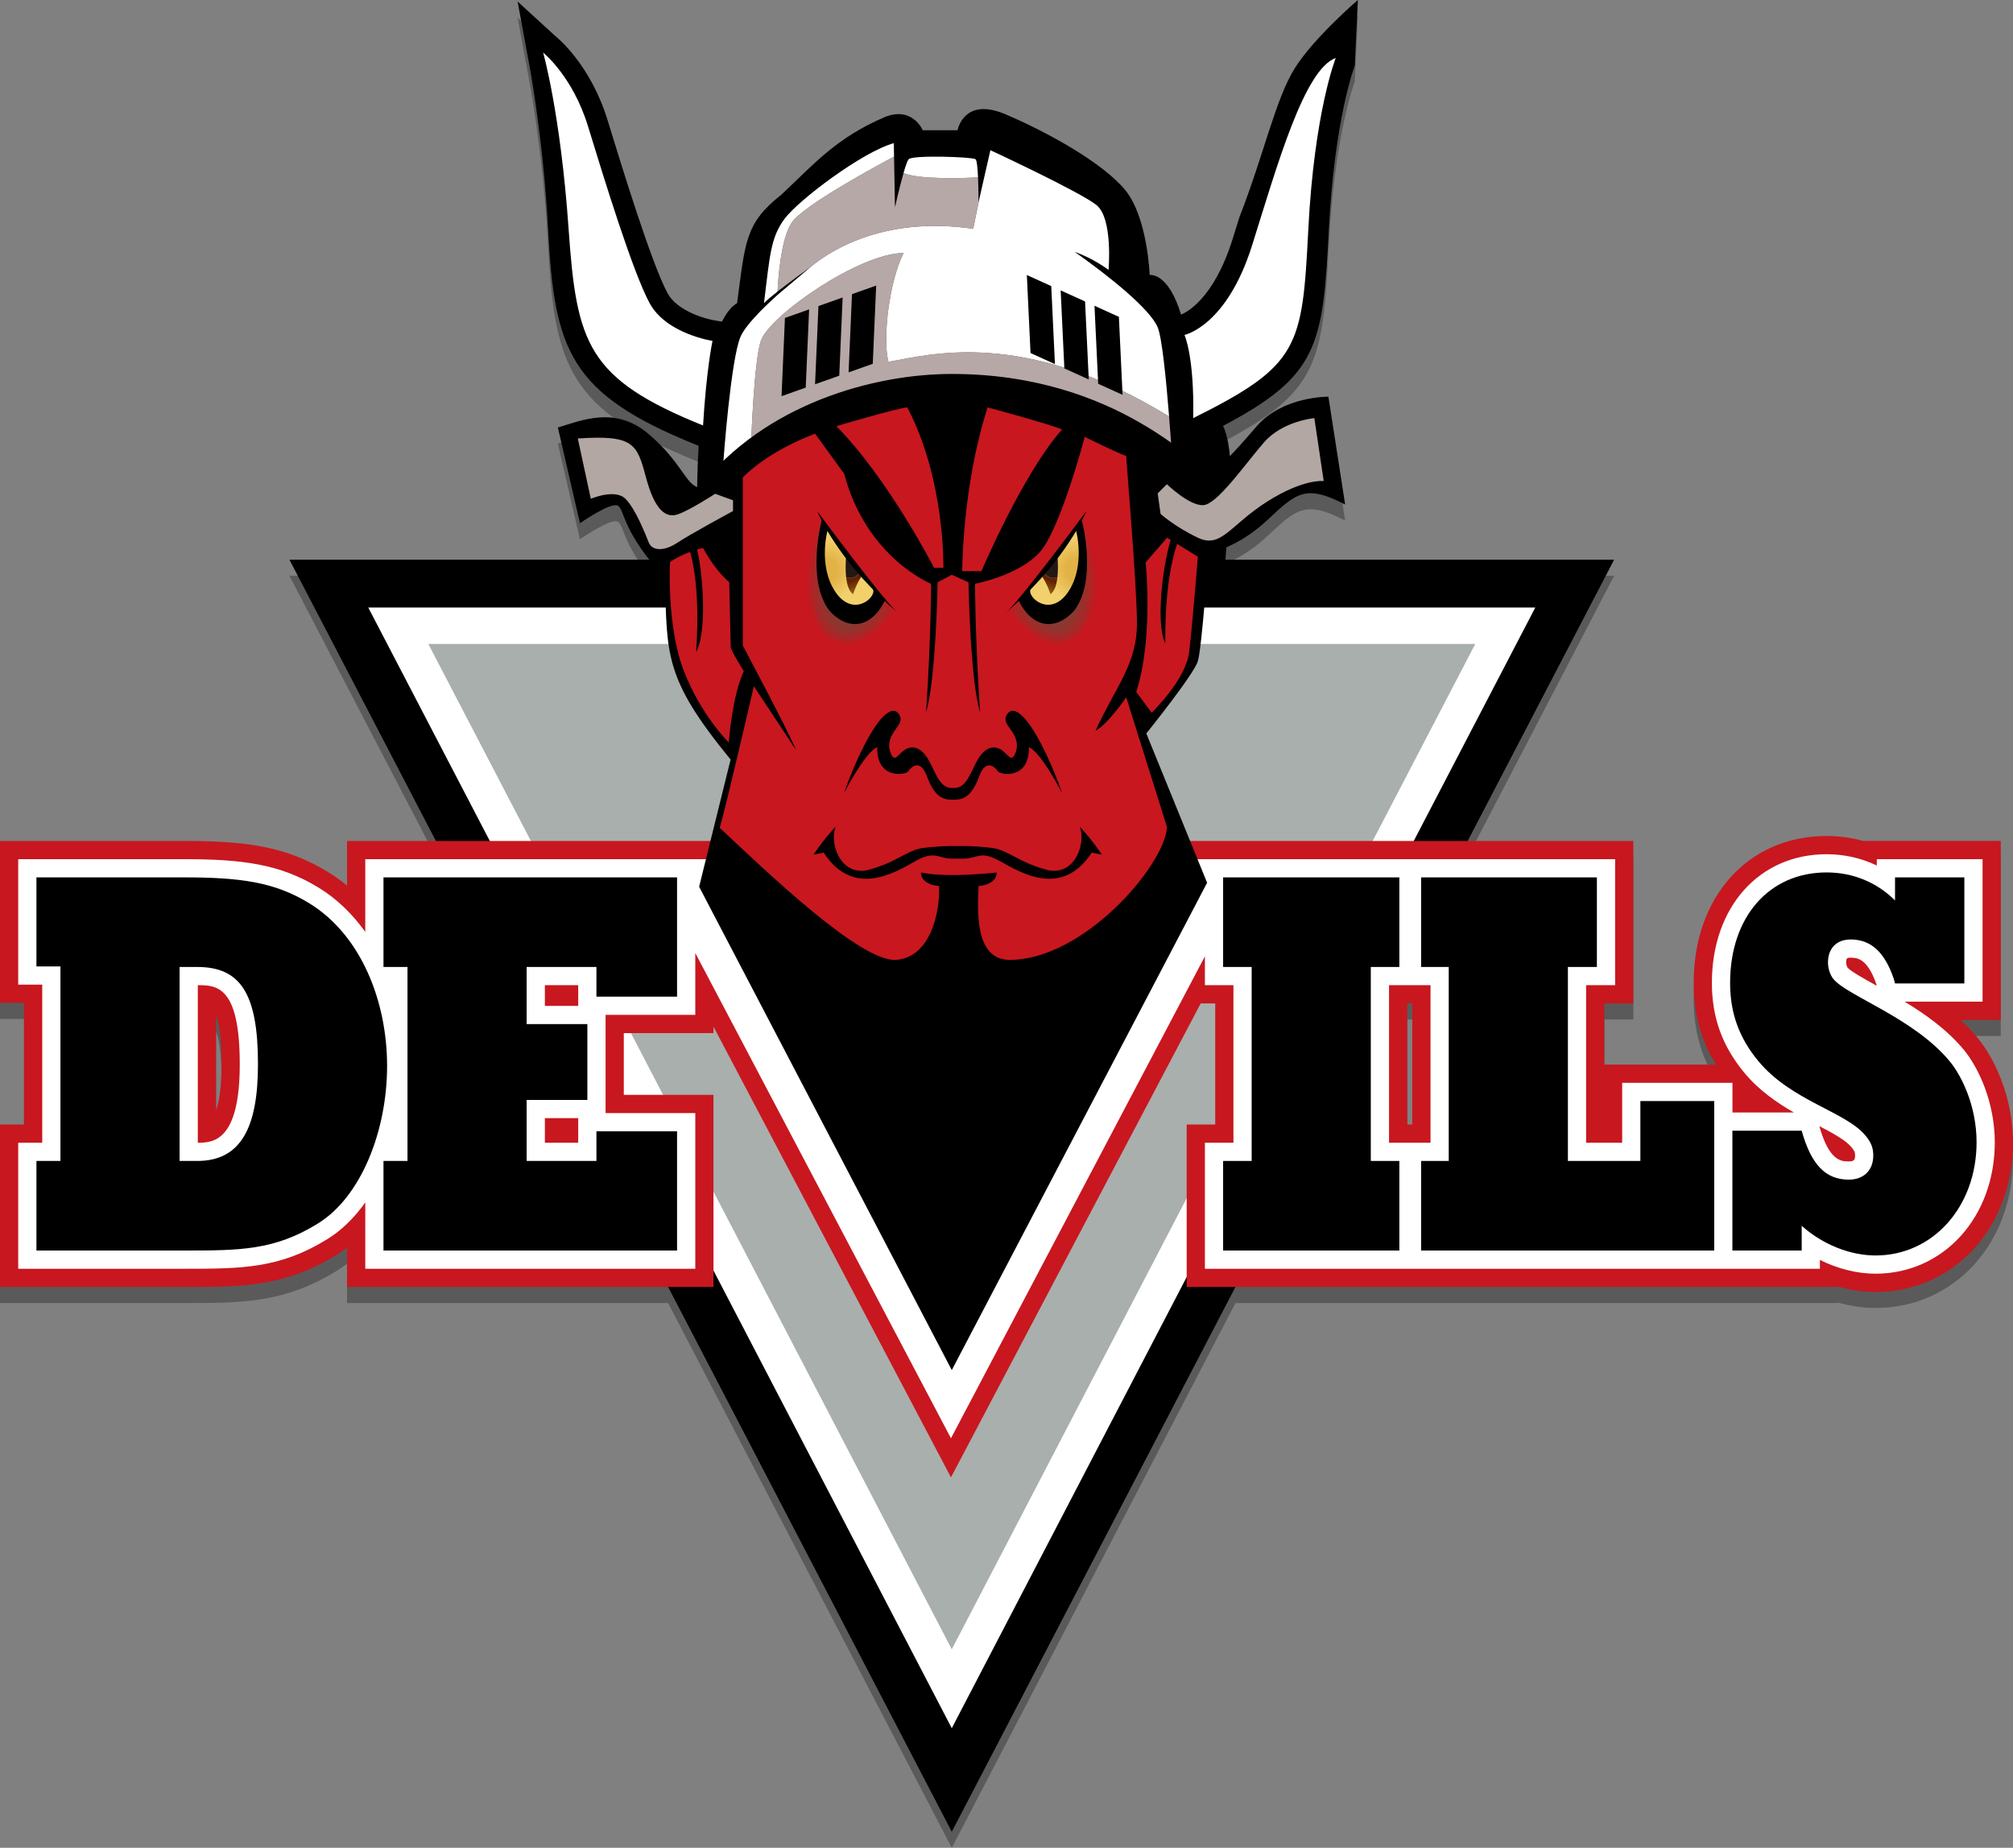 <?xml version="1.0" encoding="utf-8"?>
<!-- Generator: Adobe Illustrator 16.0.0, SVG Export Plug-In . SVG Version: 6.00 Build 0)  -->
<!DOCTYPE svg PUBLIC "-//W3C//DTD SVG 1.1//EN" "http://www.w3.org/Graphics/SVG/1.1/DTD/svg11.dtd">
<svg version="1.1" xmlns="http://www.w3.org/2000/svg" xmlns:xlink="http://www.w3.org/1999/xlink" x="0px" y="0px"
	 width="250.582px" height="230.01px" viewBox="0 0 250.582 230.01" enable-background="new 0 0 250.582 230.01"
	 xml:space="preserve">
<rect x="0" y="0" width="250.582" height="230.01" fill="#808080" stroke="none"/>
<g opacity="0.3">
	<path d="M246.22,131.246c-0.649-0.787-1.373-1.548-2.188-2.294h5.028v-22.273h-17.137c-1.46-0.409-2.98-0.615-4.543-0.615
		c-9.743,0-16.548,7.519-16.548,18.285c0,3.816,0.894,7.111,2.785,10.172H199.71v-7.62h3.609v-20.221h-20.62l18.231-35.013h-48.38
		c0.033-0.471,0.069-0.986,0.107-1.536c1.358-0.59,3.187-1.61,5.037-3.334c3.667-3.415,4.75-4.582,9.75-1.998
		c-2.083-13.417-2.083-13.417-2.083-13.417s-5.667-0.083-8.917,3.667c-1.441,1.664-2.494,2.863-3.349,3.721
		c-0.173-1.972-0.551-3.167-0.851-3.757c11.85-6.261,12.426-9.92,13.163-24.333c0.713-13.943,3.216-20.46,3.238-20.516L169.031,2
		c0,0-5.419,4.632-7.836,8.465s-3.823,10.675-6.911,18.571l-0.856,2.748c-2.368,7.54-5.858,9.16-6.406,9.377
		c-1.632-5.36-3.909-4.926-3.909-4.926s-0.25-7.103-3-10.52s-9.834-7.333-15-9.509s-5.917,2.008-5.917,2.008h-4.333
		c0,0-1.25-3-4.667-1.667c-6.083,2.583-8.917,5.917-12.907,9.667c-4.572,3.583-4.51,5.917-5.534,13.515
		c-0.73,0.442-1.351,1.253-1.882,2.302l-0.794-0.124c-1.257-0.195-4.778-1.186-5.973-3.394c-1.993-3.681-5.693-15.749-7.472-21.548
		C73.51,10.04,69.375,6.69,69.2,6.551l-4.766-4.358l1.3,7.053c0.021,0.074,1.878,9.552,2.499,21.396
		c0.787,15.006,2.698,20.367,18.328,26.688l0.405,0.164c-0.126,2.172-0.169,4.011-0.183,5.133c-1.48-0.544-2.135-3.3-6.09-6.642
		c-4.166-3.521-8.416-1.604-11.25-0.771c2.75,11.917,2.75,11.917,2.75,11.917s3.917-2.75,4.75-2.167
		c0.714,0.5,0.583,2.514,3.879,6.702H36.028l18.231,35.013H43.202v5.558c-0.748-0.617-1.529-1.175-2.342-1.672
		c-5.318-3.267-10.428-3.886-17.996-3.886H0v20.153h2.989v15.145H0v20.221h22.864c7.297,0,12.569,0,19.063-4.021
		c0.434-0.266,0.858-0.557,1.274-0.87v4.891h39.967l35.311,67.813l35.311-67.813h75.022v-0.059c1.553,0.444,3.125,0.674,4.658,0.674
		c9.755,0,17.111-8.008,17.111-18.626C250.582,138.543,248.232,133.688,246.22,131.246z M175.808,126.9v15.076h-0.631V126.9H175.808
		z M26.892,140.207v-11.845c0.419,1.067,0.687,2.914,0.687,6.11C27.578,137.341,27.297,139.112,26.892,140.207z"/>
</g>
<g id="_x3C_Layer_x3E__copy">
	<polygon points="36.028,69.666 118.479,228.01 200.931,69.666 	"/>
	<polygon fill="#FFFFFF" points="45.839,75.619 191.119,75.619 118.479,215.121 	"/>
	<polygon fill="#A9AFAD" points="53.314,80.154 183.645,80.154 118.479,205.301 	"/>
	<path fill="#C8171F" d="M246.22,129.246c-0.649-0.787-1.373-1.548-2.188-2.294h5.028v-22.273h-17.137
		c-1.46-0.409-2.98-0.615-4.543-0.615c-9.743,0-16.548,7.519-16.548,18.285c0,3.816,0.894,7.111,2.785,10.172H199.71v-7.62h3.609
		v-20.221H43.202v5.558c-0.748-0.617-1.529-1.175-2.342-1.672c-5.318-3.267-10.428-3.886-17.996-3.886H0v20.153h2.989v15.145H0
		v20.221h22.864c7.297,0,12.569,0,19.063-4.021c0.434-0.266,0.858-0.557,1.274-0.87v4.891h45.615v-23.914H77.651v-7.689h11.166
		v-0.799l29.561,56.102l31.088-58.996h1.808v15.076h-3.553v20.221h81.092v-0.059c1.553,0.444,3.125,0.674,4.658,0.674
		c9.755,0,17.111-8.008,17.111-18.626C250.582,136.543,248.232,131.688,246.22,129.246z M175.808,124.9v15.076h-0.631V124.9H175.808
		z M27.578,132.473c0,2.868-0.281,4.64-0.687,5.734v-11.845C27.311,127.43,27.578,129.276,27.578,132.473z"/>
	<path fill="#FFFFFF" d="M244.47,130.688c-2.054-2.491-4.8-4.439-7.381-6.004h9.703v-17.738h-13.164v0.79
		c-1.915-0.919-4.039-1.405-6.248-1.405c-8.408,0-14.28,6.586-14.28,16.017c0,4.289,1.275,7.834,4.014,11.156
		c1.811,2.196,4.052,3.745,6.196,4.978h-7.651v-3.694h-13.728v7.456h-4.488v-19.611h3.609v-15.686H45.47v9.058
		c-1.607-2.251-3.555-4.136-5.797-5.507c-4.858-2.985-9.656-3.551-16.809-3.551H2.268v15.618h2.989v19.68H2.268v15.686h20.597
		c7.181,0,11.924,0,17.879-3.687c1.772-1.087,3.365-2.654,4.727-4.566v8.253h41.08v-19.379H75.384v-12.225H86.55v-7.699
		l31.828,60.405l31.61-59.988v3.589h3.553v19.611h-3.553v15.686h24.646h1.827h36.92h2.276h10.887v-1.099
		c2.212,1.102,4.623,1.714,6.926,1.714c8.463,0,14.844-7.032,14.844-16.358C248.314,137.143,246.243,132.841,244.47,130.688z
		 M24.624,142.244v-19.611c2.345,0.001,5.222,0.095,5.222,9.84C29.846,142.125,26.487,142.242,24.624,142.244z M71.977,142.244
		h-4.15v-3.058h4.15V142.244z M71.977,125.211h-4.15v-2.578h4.15V125.211z M178.075,142.244h-1.613h-1.827h-1.726v-19.611h1.726
		h1.827h1.613V142.244z M230.143,144.57c-0.911,0-2.435,0-3.671-4.393c1.711,0.892,3.277,1.743,4.008,2.63
		c0.441,0.535,0.441,0.718,0.441,1.021C230.921,144.376,230.803,144.57,230.143,144.57z M229.985,120.44
		c-0.059-0.084-0.169-0.371-0.169-0.623c0-0.605,0.139-0.605,0.552-0.605c0.719,0,2.054,0,3.191,3.262l0.063,0.232
		C232.165,121.9,230.37,120.906,229.985,120.44z"/>
	<path d="M4.535,144.512h2.989v-24.215H4.535v-11.083h18.329c6.937,0,11.279,0.547,15.622,3.215c6.485,3.968,9.7,12.245,9.7,20.248
		c0,8.141-3.271,16.349-8.629,19.632c-5.414,3.353-9.757,3.353-16.693,3.353H4.535V144.512z M24.556,144.512
		c5.358,0,7.558-4.036,7.558-12.039c0-8.824-2.199-12.107-7.558-12.107h-2.199v24.146H24.556z"/>
	<path d="M47.737,144.512h2.989v-24.146h-2.989v-11.151h36.545v14.844H74.244v-3.693h-8.686v7.113h7.558v9.44h-7.558v7.593h8.686
		v-3.693h10.038v14.844H47.737V144.512z"/>
	<path d="M152.256,144.512h3.553v-24.146h-3.553v-11.151h21.938v11.151h-3.553v24.146h3.553v11.15h-21.938V144.512z"/>
	<path d="M176.902,144.512h3.44v-24.146h-3.44v-11.151h21.882v11.151h-3.609v24.146h9.023v-7.456h9.192v18.606h-36.488V144.512z"/>
	<path d="M215.649,140.75h8.628c1.185,4.24,2.989,6.088,5.865,6.088c1.861,0,3.046-1.163,3.046-3.01c0-0.89-0.226-1.573-0.959-2.463
		c-2.481-3.01-9.249-4.31-13.366-9.303c-2.425-2.941-3.496-6.021-3.496-9.714c0-8.209,4.85-13.75,12.013-13.75
		c3.271,0,6.26,1.231,8.516,3.488v-2.873h8.629v13.203h-8.629l-0.169-0.615c-1.128-3.284-2.82-4.857-5.358-4.857
		c-1.748,0-2.819,1.095-2.819,2.873c0,0.753,0.282,1.573,0.677,2.053c1.748,2.12,10.038,4.856,14.494,10.261
		c1.466,1.778,3.327,5.54,3.327,10.056c0,8.003-5.414,14.091-12.576,14.091c-3.158,0-6.599-1.368-9.193-3.693v3.078h-8.628V140.75z"
		/>
	<path d="M161.195,8.465c-2.417,3.833-3.823,10.675-6.911,18.571l-0.856,2.748c-2.368,7.54-5.858,9.16-6.406,9.377
		c-1.632-5.36-3.909-4.926-3.909-4.926s-0.25-7.103-3-10.52s-9.834-7.333-15-9.509s-5.917,2.008-5.917,2.008h-4.333
		c0,0-1.25-3-4.667-1.667c-6.083,2.583-8.917,5.917-12.907,9.667c-4.572,3.583-4.51,5.917-5.534,13.515
		c-0.73,0.442-1.351,1.253-1.882,2.302l-0.794-0.124c-1.257-0.195-4.778-1.186-5.973-3.394c-1.993-3.681-5.693-15.749-7.472-21.548
		C73.51,8.04,69.375,4.69,69.2,4.551l-4.766-4.358l1.3,7.053c0.021,0.074,1.878,9.552,2.499,21.396
		c0.787,15.006,2.698,20.367,18.328,26.688l0.405,0.164c-0.21,3.603-0.188,6.304-0.188,6.304L98.112,71.95
		c0.25,0.235,36.828,1.419,37.126,1.021s17.123-0.652,17.123-0.652s0.436-6.02,0.751-10.901c0.317-4.91-0.379-7.446-0.866-8.405
		c11.85-6.261,12.426-9.92,13.163-24.333c0.713-13.943,3.216-20.46,3.238-20.516L169.031,0C169.031,0,163.612,4.632,161.195,8.465z"
		/>
	<path fill="#B6A8A7" d="M121.144,28.48c0.785-3.833,0.785-3.833,0.785-3.833v0l-0.12,0.524c0,0,0.005-1.628-0.062-3.092
		c-1.563,0.084-7.145,0.314-9.277-0.528c-0.509,1.778-1.062,4.252-1.062,4.252s0-0.014-0.115-6.312
		c-1.831,0.972-11.288,6.057-12.737,8.209c-1.364,2.027-1.697,7.108-1.768,8.592c1.786-1.408,4.092-3.043,4.092-3.043
		C102.792,31.645,109.558,26.776,121.144,28.48z"/>
	<path fill="#B6A8A7" d="M146.018,58.758c0,0-0.188-3.197-0.486-6.917c-18.203-11.15-29.986-7.638-34.938-6.805
		c-0.767-2.964,0.133-10.082,1.885-13.539c-5.5,0-16.744,7.837-17.768,10.933c-0.852,2.581-1.204,12.078-1.298,15.164l46.764,3.313
		L146.018,58.758z"/>
	<path fill="#FFFFFF" d="M111.293,19.492c-0.01-0.518-0.02-1.064-0.03-1.671c-3.895,1.071-11.829,7.058-13.582,9.394
		c-1.752,2.336-1.85,4.575-2.58,10.514c0.369-0.369,0.99-0.886,1.688-1.436c0.07-1.484,0.403-6.565,1.768-8.592
		C100.005,25.549,109.462,20.464,111.293,19.492z"/>
	<path fill="#FFFFFF" d="M121.747,22.08c-0.051-1.116-0.143-2.136-0.311-2.263c-0.39-0.292-7.838-0.536-8.324,0
		c-0.159,0.175-0.396,0.875-0.643,1.735C114.603,22.394,120.184,22.164,121.747,22.08z"/>
	<path fill="#FFFFFF" d="M112.478,31.498c-1.752,3.457-2.651,10.575-1.885,13.539c4.952-0.833,16.735-4.346,34.938,6.805
		c-0.36-4.519-0.881-9.812-1.419-11.093c-0.98-2.336-6.126-6.425-10.33-9.395c2.367,0.828,4.21,2.239,4.21,2.239
		s0.578-6.426-1.515-8.081s-13.191-6.815-13.191-6.815l-1.357,5.95v0c0,0,0,0-0.785,3.833c-11.586-1.704-18.352,3.164-20.264,4.771
		c-1.858,1.563-3.973,3.353-4.088,3.451c-1.966,1.776-4.022,3.847-4.611,5.214c-1.217,2.823-2.127,15.441-2.127,15.441l3.358,0.238
		c0.094-3.086,0.446-12.583,1.298-15.164C95.733,39.335,106.978,31.498,112.478,31.498z"/>
	<path d="M165.362,49.381c0,0-5.667-0.083-8.917,3.667s-4.584,5.25-5.917,5.417s-11.182-11.917-32.049-11.917
		c-9.701,0-23.285,3.72-31.451,14.152c-1.666-0.318-2.167-3.193-6.334-6.714c-4.166-3.521-8.416-1.604-11.25-0.771
		c2.75,11.917,2.75,11.917,2.75,11.917s3.917-2.75,4.75-2.167c0.834,0.583,0.5,3.221,5.834,8.985
		c0.25,9.682-0.083,12.515,8.167,22.598c-3.917,15.833-3.917,15.833-3.917,15.833l31.451,60.167l31.784-60.667l-7.568-18.583
		c0,0,5.915-7.333,6.416-9s1.334-13.425,1.334-13.425s3.583-0.662,7.25-4.077s4.75-4.582,9.75-1.998
		C165.362,49.381,165.362,49.381,165.362,49.381z"/>
	<path fill="#C8171F" d="M83.403,69.954c0,0-0.438,7.906,1.688,13.469s5.625,9,5.625,9s0.438-5.875,1.875-8.875
		c-1.625-2.625-1.625-2.938-1.625-2.938l-0.188-8.137c0,0-1.75-1.404-3.25-4.259C85.153,68.735,83.403,69.954,83.403,69.954z"/>
	<path fill="#C8171F" d="M135.028,54.381c0,0,5.25,2.583,5.167,2.333s1.333,15.917,1.333,20.917s-2.583,7.75-5.166,13.333
		c1.5-0.75,3.833-4.167,3.833-4.167s0,0,5.083,16.167c-0.334,4.833-10.416,16.521-19.594,16.521c-4.391,0-3.996-6.188-3.871-9.188
		c2.437-0.25,2.249-1.688,2.249-1.688s-2.78,0.313-5.267,0.313h-0.316c-2.486,0-3.826-0.313-3.826-0.313s-0.188,1.438,2.25,1.688
		c0.125,3-0.938,8.813-5.313,9.188s-16.188-11-22-16.438c0.75-2.5,4.25-17.625,4.25-17.625s0,0,5.25,7.938
		c-1.125-2.688-6.625-13-6.625-13s0-7.188,0-20.938c3.5-3.5,9-5.438,9-5.438s0,0,3.625,5c2.75,10.438,10.813,13.688,10.813,13.688
		s0,6.5-0.625,16c1.25-4.188,1.438-16.188,1.438-16.188l1.764-0.938l2.08,0.938c0,0,0.188,12,1.438,16.188
		c-0.625-9.5-0.625-16-0.625-16s5.49-1.041,8.073-3.958S135.028,54.381,135.028,54.381z"/>
	<path fill="#C8171F" d="M142.611,70.012c0,0,1.001,9.37-1.166,16.12c1.916,2.583,1.916,2.583,1.916,2.583s4.25-4.083,4.667-7.542
		s1.083-11.875,1.083-11.875l-3.833-2.364L142.611,70.012z"/>
	<path opacity="0.1" fill="#62533C" d="M102.133,64.496c0,0-3.458,9.302,0,13.99c3.646,4.375,8.756-1.124,9.106-2.718
		C107.903,72.11,102.133,64.496,102.133,64.496z"/>
	<path opacity="0.1" fill="#62533C" d="M105.33,79.858c-1.118,0-2.12-0.523-2.979-1.554c-2.871-3.892-0.764-11.244-0.121-13.214
		c1.248,1.634,5.83,7.589,8.693,10.75C110.523,76.963,107.978,79.858,105.33,79.858C105.329,79.858,105.33,79.858,105.33,79.858z"/>
	<path opacity="0.1" fill="#62533C" d="M105.33,79.574c-1.03,0-1.96-0.489-2.762-1.452c-2.564-3.477-1.013-9.862-0.232-12.427
		c1.603,2.09,5.591,7.237,8.257,10.202C110.081,76.97,107.764,79.574,105.33,79.574L105.33,79.574z"/>
	<path opacity="0.1" fill="#62533C" d="M105.33,79.291c-0.942,0-1.798-0.454-2.544-1.35c-2.318-3.144-1.13-8.834-0.336-11.631
		c1.738,2.258,5.301,6.829,7.799,9.629C109.642,77.003,107.517,79.291,105.33,79.291z"/>
	<path opacity="0.1" fill="#62533C" d="M105.33,79.007c-0.854,0-1.636-0.419-2.326-1.248c-2.127-2.886-1.126-8.181-0.431-10.825
		c1.879,2.435,5.008,6.42,7.325,9.037C109.174,77.092,107.211,79.007,105.33,79.007z"/>
	<path opacity="0.1" fill="#62533C" d="M105.33,78.723c-0.766,0-1.476-0.385-2.108-1.146c-1.938-2.629-1.114-7.521-0.516-10.009
		c1.746,2.253,4.631,5.92,6.834,8.425C108.716,77.156,106.921,78.723,105.33,78.723z"/>
	<path opacity="0.1" fill="#62533C" d="M105.33,78.439c-0.678,0-1.313-0.351-1.891-1.043c-1.708-2.319-1.173-6.532-0.591-9.181
		c1.863,2.397,4.342,5.521,6.328,7.794C108.354,77.074,106.718,78.439,105.33,78.439z"/>
	<path opacity="0.1" fill="#62533C" d="M105.33,78.156c-0.59,0-1.152-0.316-1.673-0.941c-1.537-2.088-1.135-5.905-0.656-8.342
		c1.697,2.175,3.951,5.006,5.807,7.144C107.917,77.085,106.454,78.156,105.33,78.156z"/>
	<path d="M102.284,64.796c0,0-1.964,7.377,0.953,11.21c2.583,2.833,5.475,1.88,6.987-1.394
		C105.28,69.919,102.284,64.796,102.284,64.796z"/>
	<radialGradient id="SVGID_1_" cx="102.786" cy="70.929" r="3.919" gradientUnits="userSpaceOnUse">
		<stop  offset="0.367" style="stop-color:#E2B246"/>
		<stop  offset="1" style="stop-color:#F2D06C"/>
	</radialGradient>
	<path fill="url(#SVGID_1_)" d="M108.701,73.414c-0.308-1.05-4.923-6.45-4.923-6.45l-0.779-0.875c0,0-1.177,4.378,0.99,7.586
		S109.009,74.464,108.701,73.414z"/>
	<linearGradient id="SVGID_2_" gradientUnits="userSpaceOnUse" x1="106.408" y1="72.172" x2="106.949" y2="73.463">
		<stop  offset="0" style="stop-color:#622000"/>
		<stop  offset="1" style="stop-color:#8C5C14"/>
	</linearGradient>
	<path fill="url(#SVGID_2_)" d="M105.331,71.875c0.104,0.9,0.348,1.726,0.863,2.09c0.543-1.625,1.168-2.375,1.168-2.375l-0.313-0.49
		C106.779,71.691,106.271,72.132,105.331,71.875z"/>
	<path fill="#231815" d="M107.05,71.1l-1.652-2.595c0,0-0.248,1.8-0.066,3.371C106.271,72.132,106.779,71.691,107.05,71.1z"/>
	<path d="M101.716,63.61c0,0,8.181,11.063,10.059,12.688C104.966,70.423,102.403,65.173,101.716,63.61z"/>
	<path opacity="0.1" fill="#62533C" d="M134.826,64.496c0,0,3.458,9.302,0,13.99c-3.646,4.375-8.756-1.124-9.106-2.718
		C129.056,72.11,134.826,64.496,134.826,64.496z"/>
	<path opacity="0.1" fill="#62533C" d="M131.629,79.858c1.118,0,2.12-0.523,2.979-1.554c2.871-3.892,0.764-11.244,0.121-13.214
		c-1.248,1.634-5.83,7.589-8.693,10.75C126.436,76.963,128.981,79.858,131.629,79.858C131.63,79.858,131.629,79.858,131.629,79.858z
		"/>
	<path opacity="0.1" fill="#62533C" d="M131.629,79.574c1.03,0,1.96-0.489,2.762-1.452c2.564-3.477,1.013-9.862,0.232-12.427
		c-1.603,2.09-5.591,7.237-8.257,10.202C126.878,76.97,129.195,79.574,131.629,79.574L131.629,79.574z"/>
	<path opacity="0.1" fill="#62533C" d="M131.629,79.291c0.942,0,1.798-0.454,2.544-1.35c2.318-3.144,1.13-8.834,0.336-11.631
		c-1.738,2.258-5.301,6.829-7.799,9.629C127.317,77.003,129.442,79.291,131.629,79.291z"/>
	<path opacity="0.1" fill="#62533C" d="M131.629,79.007c0.854,0,1.636-0.419,2.326-1.248c2.127-2.886,1.126-8.181,0.431-10.825
		c-1.879,2.435-5.008,6.42-7.325,9.037C127.785,77.092,129.748,79.007,131.629,79.007z"/>
	<path opacity="0.1" fill="#62533C" d="M131.629,78.723c0.766,0,1.476-0.385,2.108-1.146c1.938-2.629,1.114-7.521,0.516-10.009
		c-1.746,2.253-4.631,5.92-6.834,8.425C128.243,77.156,130.038,78.723,131.629,78.723z"/>
	<path opacity="0.1" fill="#62533C" d="M131.629,78.439c0.678,0,1.313-0.351,1.891-1.043c1.708-2.319,1.173-6.532,0.591-9.181
		c-1.863,2.397-4.342,5.521-6.328,7.794C128.605,77.074,130.241,78.439,131.629,78.439z"/>
	<path opacity="0.1" fill="#62533C" d="M131.629,78.156c0.59,0,1.152-0.316,1.673-0.941c1.537-2.088,1.135-5.905,0.656-8.342
		c-1.697,2.175-3.951,5.006-5.807,7.144C129.042,77.085,130.505,78.156,131.629,78.156z"/>
	<path d="M134.675,64.796c0,0,1.964,7.377-0.953,11.21c-2.583,2.833-5.475,1.88-6.987-1.394
		C131.679,69.919,134.675,64.796,134.675,64.796z"/>
	
		<radialGradient id="SVGID_3_" cx="112.52" cy="70.929" r="3.919" gradientTransform="matrix(-1 0 0 1 246.693 0)" gradientUnits="userSpaceOnUse">
		<stop  offset="0.367" style="stop-color:#E2B246"/>
		<stop  offset="1" style="stop-color:#F2D06C"/>
	</radialGradient>
	<path fill="url(#SVGID_3_)" d="M128.258,73.414c0.308-1.05,4.923-6.45,4.923-6.45l0.779-0.875c0,0,1.177,4.378-0.99,7.586
		S127.95,74.464,128.258,73.414z"/>
	
		<linearGradient id="SVGID_4_" gradientUnits="userSpaceOnUse" x1="116.143" y1="72.173" x2="116.684" y2="73.464" gradientTransform="matrix(-1 0 0 1 246.693 0)">
		<stop  offset="0" style="stop-color:#622000"/>
		<stop  offset="1" style="stop-color:#8C5C14"/>
	</linearGradient>
	<path fill="url(#SVGID_4_)" d="M131.628,71.875c-0.104,0.9-0.348,1.726-0.863,2.09c-0.543-1.625-1.168-2.375-1.168-2.375
		l0.313-0.49C130.18,71.691,130.688,72.132,131.628,71.875z"/>
	<path fill="#231815" d="M129.909,71.1l1.652-2.595c0,0,0.248,1.8,0.066,3.371C130.688,72.132,130.18,71.691,129.909,71.1z"/>
	<path d="M135.243,63.61c0,0-8.181,11.063-10.059,12.688C131.993,70.423,134.556,65.173,135.243,63.61z"/>
	<path d="M134.393,102.881c0.798,1.875-0.41,6.041-3.827,5.458c-3.708-0.917-5.041-2.542-7.083-2.792
		c-2.041-0.25-3.534-0.229-3.534-0.229h-1.469c0,0-1.492-0.021-3.534,0.229s-3.375,1.875-7.083,2.792
		c-3.417,0.583-4.625-3.583-3.827-5.458c-1.784,1.917-2.757,3.5-2.757,3.5s0,0,1.25-0.25c3.666,5.667,8.875,2.5,11.375,1.083
		s2.875-0.333,4.576-0.333h1.469c1.701,0,2.076-1.083,4.576,0.333s7.709,4.583,11.375-1.083c1.25,0.25,1.25,0.25,1.25,0.25
		S136.177,104.798,134.393,102.881z"/>
	<path d="M128.997,91.506c-1.917-3.292-3.208-3.583-3.75-2.375s1.708,2.041,1.291,4.208c-0.541,1.75-0.916,0.75-1.708,0.125
		s-1.958-0.708-2.958,0.833s-1.443,3.792-3.076,3.792h-0.316c-1.633,0-2.076-2.25-3.076-3.792s-2.166-1.458-2.958-0.833
		s-1.167,1.625-1.708-0.125c-0.417-2.167,1.833-3,1.291-4.208s-1.833-0.917-3.75,2.375s-3.208,7.208-3.208,7.208
		s2.542-5,4.125-5.708c-0.083,4.083,3.583,3.458,3.875,3s1.458-1.708,2.333,0.667s1.875,2.875,3.076,2.875h0.316
		c1.201,0,2.201-0.5,3.076-2.875s2.041-1.125,2.333-0.667s3.958,1.083,3.875-3c1.583,0.708,4.125,5.708,4.125,5.708
		S130.914,94.798,128.997,91.506z"/>
	<path d="M86.528,67.569h-1c0,0,1.813,3.792,1.125,13.604C88.216,78.298,87.341,69.652,86.528,67.569z"/>
	<path d="M145.989,66.525l0.998,0.059c0,0-2.034,3.677-1.929,13.513C143.669,77.135,145.055,68.557,145.989,66.525z"/>
	<path fill="#C8171F" d="M104.112,53.048c0,0,7.583-2.25,8.833-2.333c4.75,9.083,4.489,19.97,4.489,19.97h-1.156
		C116.278,70.685,110.612,59.631,104.112,53.048z"/>
	<path fill="#C8171F" d="M122.945,50.715c0,0,7.77,2.083,9.26,2.75c-4.843,5.417-10.036,17.635-10.036,17.635h-2.391
		C119.778,71.1,119.778,60.465,122.945,50.715z"/>
	<path fill="#B2A7A3" d="M71.925,54.581l1.621,7.507c0,0,3.012-1.297,4.311,0c1.297,1.297,2.502,4.474,2.919,5.481
		s1.899,1.079,3.522,0c1.621-1.079,6.951-3.958,6.951-3.958v-1.337l-2.225-0.808c0,0-3.244,2.105-4.681,2.568
		s-2.827-0.463-3.938-4.634C79.292,55.229,78.876,54.117,71.925,54.581z"/>
	<path fill="#B2A7A3" d="M163.612,52.048l1.166,7.833c0,0-2.5-0.334-7.083,2.583s-5.668,5.856-8.584,4.47s-4.642-2.97-4.642-2.97
		l-0.357-2.547l1.143-1.143c0,0,2.773,2.69,4.523,2.607s5.251-5.167,7.584-7.833S163.612,52.048,163.612,52.048z"/>
	<polygon points="100.298,48.246 97.288,49.315 97.71,39.579 100.721,38.511 	"/>
	<polygon points="104.472,46.764 101.46,47.832 101.884,38.097 104.894,37.03 	"/>
	<polygon points="108.645,45.284 105.634,46.352 106.056,36.616 109.067,35.548 	"/>
	<polygon points="136.703,47.77 139.739,49.151 139.282,39.442 136.245,38.062 	"/>
	<polygon points="132.492,45.856 135.531,47.236 135.071,37.527 132.034,36.148 	"/>
	<polygon points="128.282,43.944 131.32,45.324 130.863,35.614 127.824,34.234 	"/>
	<path fill="#FFFFFF" d="M67.612,6.548c0,0,2.166,7.584,3.166,21.917s2.314,18.667,16.74,24.5
		c0.426-7.083,1.176-10.534,1.176-10.534s-5.749-0.853-7.832-4.701c-2.084-3.848-5.59-15.237-7.668-22.015
		C71.278,9.464,67.612,6.548,67.612,6.548z"/>
	<path fill="#FFFFFF" d="M166.278,7.214c0,0-2.667,6.667-3.417,21.333s-1.083,16.917-14.333,23.5
		c0.167-7.667-1.083-10.355-1.083-10.355s5.249-1.061,8.416-11.145S162.361,8.631,166.278,7.214z"/>
</g>
</svg>
